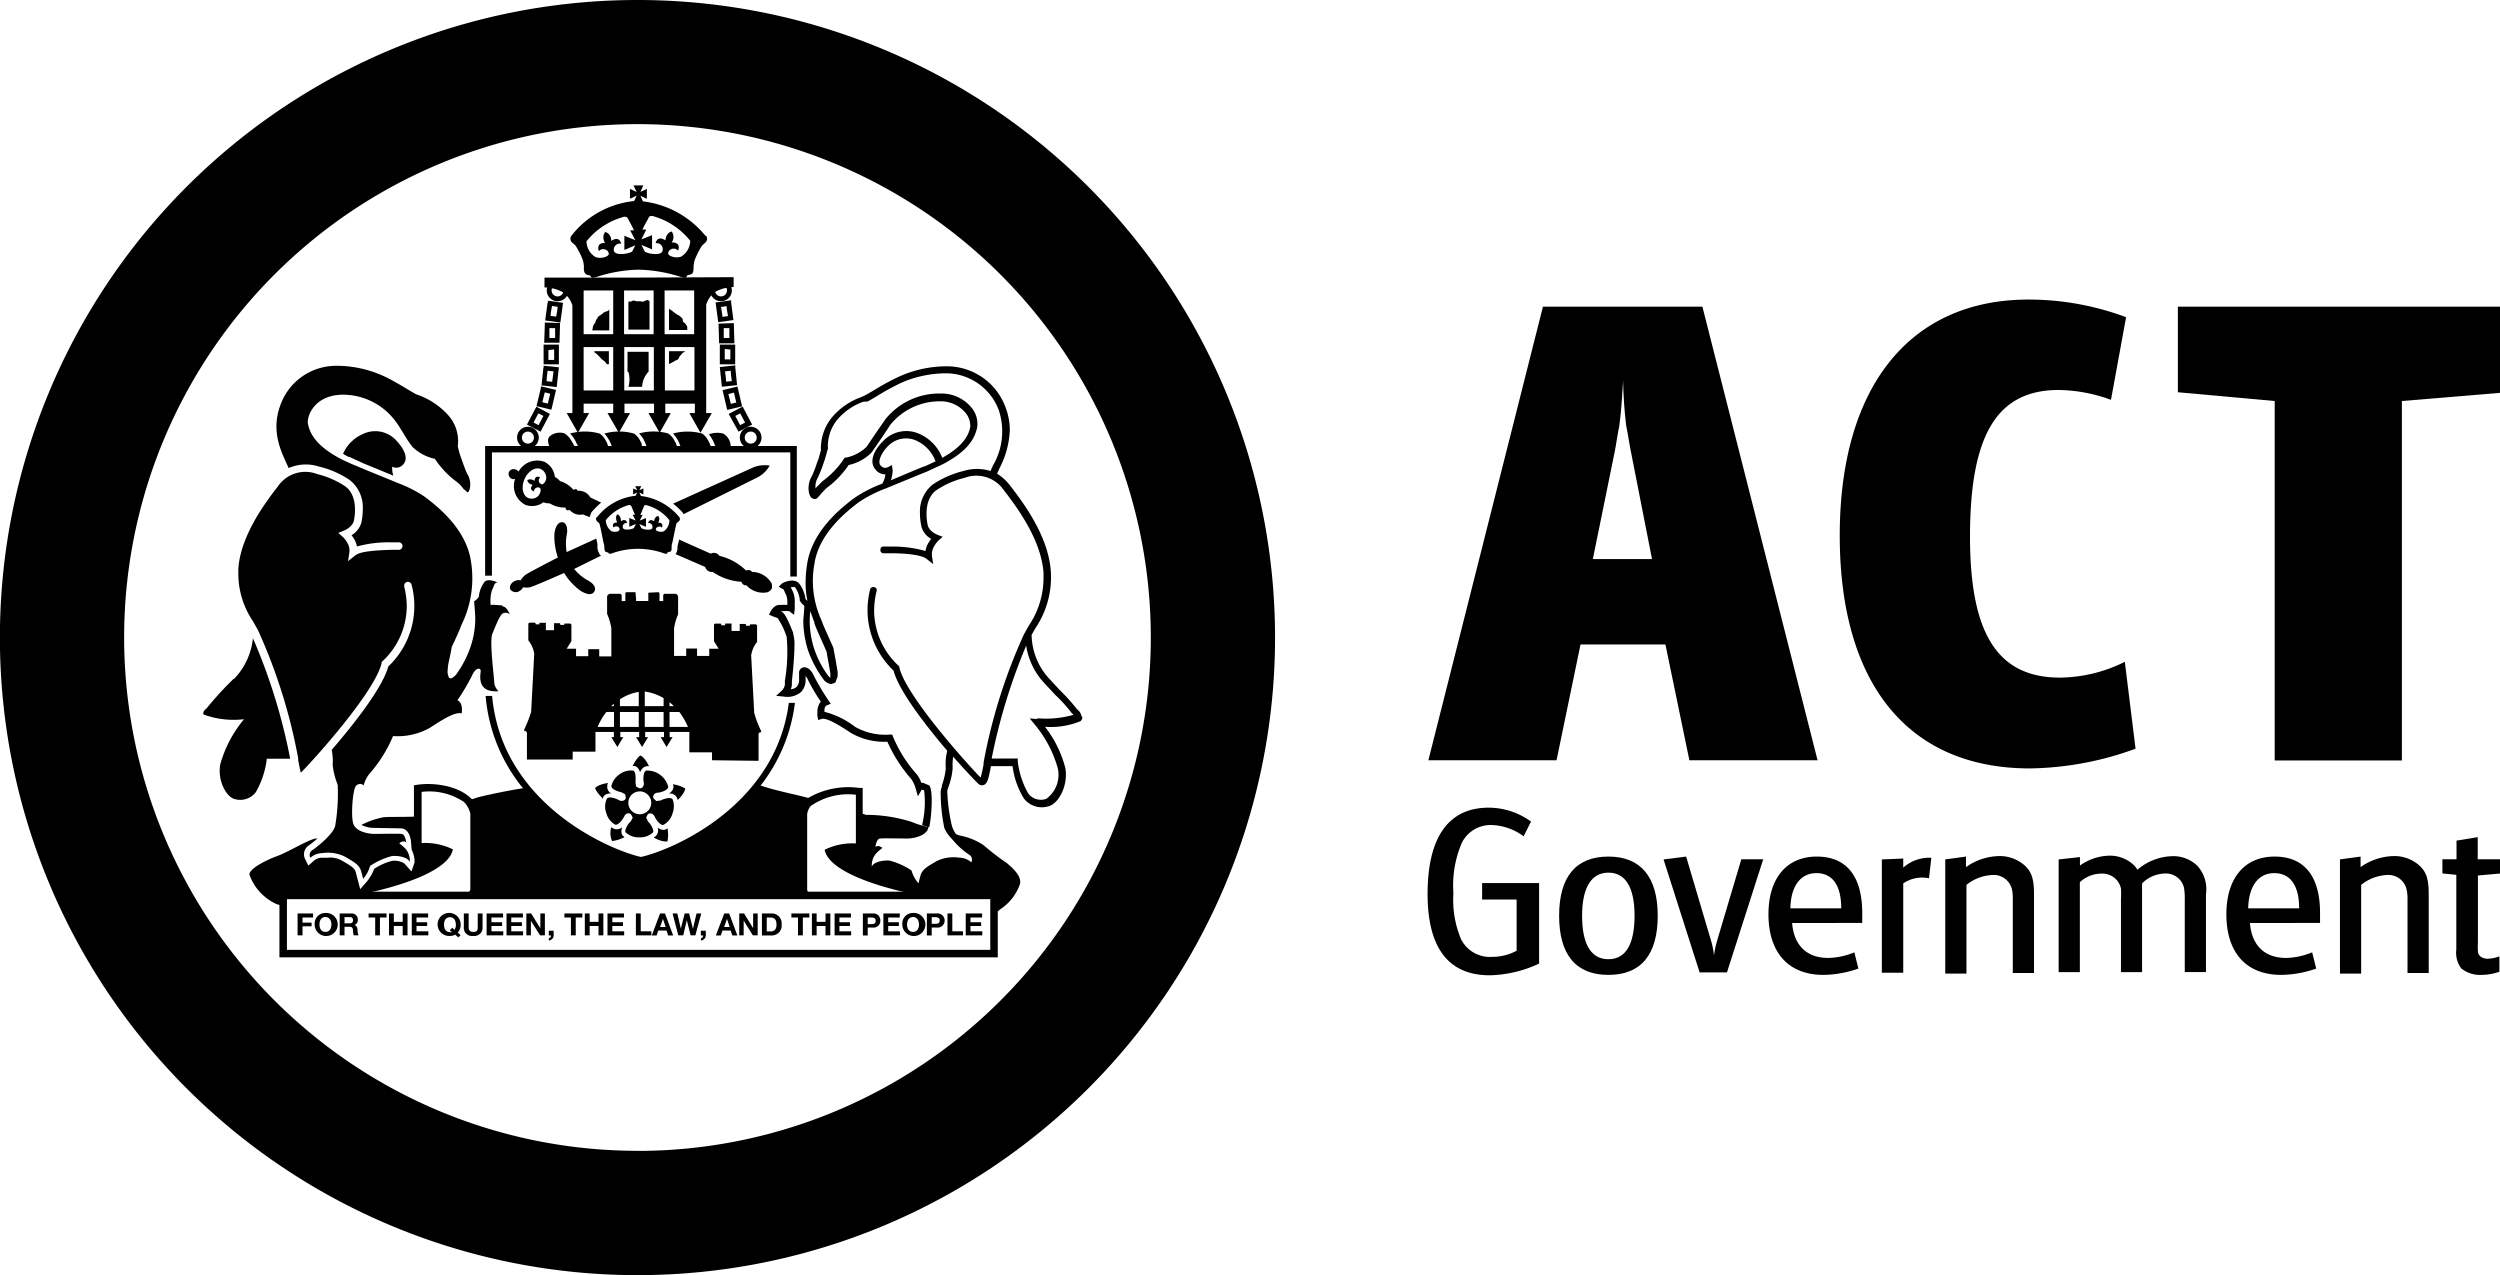 <svg id="Layer_1" data-name="Layer 1" xmlns="http://www.w3.org/2000/svg" viewBox="0 0 253.54 129.31"><path d="M368.09,278.46a.17.17,0,0,0,0-.07,1.49,1.49,0,0,0-.75-1.14,2.39,2.39,0,0,0-1.45.08,2.62,2.62,0,0,1,.32.47l.08.13.12.26a1.89,1.89,0,0,0,.42.7H368a.89.89,0,0,0,.11-.43Z" transform="translate(-294 -233.28)"/><path d="M366,278.32l-.07-.17-.1-.17a2,2,0,0,0-.52-.66l-.11-.07a5.51,5.51,0,0,0-2.95,0,3,3,0,0,1,.44.58l.08.14.12.25a1.72,1.72,0,0,0,.42.71h3a2.65,2.65,0,0,1-.3-.57Z" transform="translate(-294 -233.28)"/><path d="M362.57,278.32l-.07-.18h0l-.11-.18a1.78,1.78,0,0,0-.63-.72,5.51,5.51,0,0,0-2.95,0,3.4,3.4,0,0,1,.45.58l.07.14.12.26a1.76,1.76,0,0,0,.42.7h3a3.07,3.07,0,0,1-.29-.57Z" transform="translate(-294 -233.28)"/><path d="M359.1,278.32l-.08-.17-.1-.17a1.74,1.74,0,0,0-.63-.73,5.52,5.52,0,0,0-3,0,2.77,2.77,0,0,1,.43.58l.09.14.12.26a1.76,1.76,0,0,0,.42.7h3a2.18,2.18,0,0,1-.29-.57Z" transform="translate(-294 -233.28)"/><path d="M355.62,278.32l-.08-.17-.1-.17a1.74,1.74,0,0,0-.63-.73,5.55,5.55,0,0,0-3,0,2.77,2.77,0,0,1,.41.51l.08.13.13.24a1.57,1.57,0,0,0,.62.79h2.84a3.07,3.07,0,0,1-.29-.57Z" transform="translate(-294 -233.28)"/><path d="M352.1,278.25l-.08-.16-.1-.16a2.06,2.06,0,0,0-.57-.63l-.1-.07a1.6,1.6,0,0,0-1.49.29.59.59,0,0,0-.18.43v0a1.59,1.59,0,0,0,.32.9h2.6a2.17,2.17,0,0,1-.4-.64Z" transform="translate(-294 -233.28)"/><path d="M365.54,257.19a9.66,9.66,0,0,0-6.34-3.49l-.25-.57.65.31v-1l-.65.3.29-.66h-1l.33.67-.68-.31v1l.68-.32-.26.55a9.23,9.23,0,0,0-6.36,3.52.52.52,0,0,0,0,.61c.16.18.26.22.41.38a7.88,7.88,0,0,1,.74,1.45,2.88,2.88,0,0,1,.12.68s-.06.51.14.72.48.13.53.24.05.24.49.14a14.45,14.45,0,0,1,4.4-.78,15,15,0,0,1,4.41.78c.43.1.42,0,.47-.14s.38-.09.54-.24.14-.72.14-.72a2.88,2.88,0,0,1,.12-.68,8.55,8.55,0,0,1,.74-1.45,4.86,4.86,0,0,0,.41-.38.52.52,0,0,0,0-.61Zm-7.44,1.62h0a2.78,2.78,0,0,1-.83.22c-.77.07-.9-.14-1-.25A.62.62,0,0,1,357,258s-.15-.86-1-.29c0,0,0-.76-.63-.9a.94.94,0,0,0,0,1.1c-1,0-.63.84-.63.84.33-.4,1-.16,1,.29,0,.25-.77.53-1.35.31a1.91,1.91,0,0,1-.91-1.6,7.36,7.36,0,0,1,3.64-2.44c.32-.12.52,0,.58.16s.36.65.6,1.17h-.39l.52,1-1.11-.45v1.44l1.11-.47-.36.71Zm5,.49h0c-.57.22-1.33-.06-1.34-.31,0-.45.68-.69,1-.29,0,0,.41-.83-.64-.84a.93.93,0,0,0,0-1.1c-.62.14-.63.9-.63.9-.86-.57-1,.29-1,.29a.61.61,0,0,1,.68.83c-.06.11-.19.32-.95.25a2.34,2.34,0,0,1-.82-.22l-.35-.69,1.08.45v-1.44l-1.08.43.49-1h-.39c.24-.52.55-1,.61-1.17s.25-.28.57-.16A7.36,7.36,0,0,1,364,257.7a1.9,1.9,0,0,1-.92,1.6Z" transform="translate(-294 -233.28)"/><path d="M358.86,261.43h-9.64v1a4.12,4.12,0,0,1,1.78.44,2.49,2.49,0,0,1,1.05,1.38v10.92h-.58l1.14,2,1.14-2h-.56v-.95h3v.95h-.58l1.15,2,1.14-2h-.57v-.95h3v.95h-.57l1.14,2,1.13-2h-.56v-.95h3v.95h-.56l1.13,2,1.15-2h-.57V264.19a2.42,2.42,0,0,1,1-1.36,4.12,4.12,0,0,1,1.78-.44v-1Zm5.54,5.74h-3v-4.43h3v4.43Zm-5.63-4.43h1.52v4.43h-3v-4.43Zm-5.58,0h3v4.43h-3v-4.43Zm0,5.74h3v4.4h-3v-4.4Zm4.12,0h3v4.4h-3v-4.4Zm4.12,0h3v4.4h-3v-4.4Z" transform="translate(-294 -233.28)"/><path d="M349.45,262.73a1.1,1.1,0,1,0,2.2,0,1.1,1.1,0,1,0-2.2,0Zm.49,0h0a.61.61,0,0,1,.61-.61.61.61,0,0,1,0,1.22.61.61,0,0,1-.61-.61Z" transform="translate(-294 -233.28)"/><path d="M349.53,264l-.24,1.78,1.54.21.27-2-1.54-.21,0,.24Zm.45.31h0l.57.08c0,.27-.11.76-.14,1l-.57-.07c0-.28.1-.77.14-1Z" transform="translate(-294 -233.28)"/><path d="M349.25,266.3l-.06,1.74,1.55,0,.06-2-1.55-.05v.25Zm.47.26h0l.58,0c0,.28,0,.73,0,1l-.58,0c0-.27,0-.72,0-1Z" transform="translate(-294 -233.28)"/><path d="M350.44,268.23h-1.31l0,2h1.55v-2Zm-.24.49h0c0,.28,0,.78,0,1.06h-.58v-1Z" transform="translate(-294 -233.28)"/><path d="M349.11,270.58l-.19,1.79,1.54.16.22-2-1.55-.16,0,.24Zm.45.3h0l.58.06L350,272l-.57-.06c0-.28.08-.77.1-1.05Z" transform="translate(-294 -233.28)"/><path d="M348.83,272.72l-.42,1.75,1.51.36.47-2-1.51-.37-.05.24Zm.42.35h0l.55.14c-.06.27-.18.75-.24,1l-.56-.14c.06-.27.18-.75.25-1Z" transform="translate(-294 -233.28)"/><path d="M348.28,274.75l-.84,1.59,1.38.72.95-1.8-1.37-.73-.12.22Zm.32.45h0l.51.26c-.13.26-.36.69-.49.94l-.51-.27.49-.93Z" transform="translate(-294 -233.28)"/><path d="M346.44,277.66a1.1,1.1,0,1,0,1.1-1.1,1.1,1.1,0,0,0-1.1,1.1Zm.49,0h0a.61.61,0,0,1,.61-.61.62.62,0,0,1,.61.61.61.61,0,0,1-.61.61.61.61,0,0,1-.61-.61Z" transform="translate(-294 -233.28)"/><path d="M367.12,261.63a1.1,1.1,0,1,0,1.1,1.1,1.1,1.1,0,0,0-1.1-1.1Zm0,1.71h0a.61.61,0,1,1,0-1.22.61.61,0,0,1,0,1.22Z" transform="translate(-294 -233.28)"/><path d="M368.12,263.74l-1.55.21.27,2,1.54-.21-.23-1.78,0-.24Zm-.29,1.6h0l-.57.07c0-.28-.1-.77-.14-1l.57-.08c0,.28.1.77.14,1Z" transform="translate(-294 -233.28)"/><path d="M368.42,266.05l-1.55.05.06,2,1.55,0-.05-1.74v-.25Zm-.44,1.51h0l-.58,0c0-.27,0-.72,0-1l.57,0c0,.28,0,.73,0,1Z" transform="translate(-294 -233.28)"/><path d="M367,268.23v2h1.56v-2H367Zm1.07.5h0c0,.28,0,.77,0,1h-.57v-1.06Z" transform="translate(-294 -233.28)"/><path d="M368.54,270.34l-1.54.16.21,2,1.54-.16-.18-1.79,0-.24Zm-.32,1.59h0l-.58.06c0-.28-.08-.77-.11-1.05l.58-.06c0,.28.07.77.11,1.05Z" transform="translate(-294 -233.28)"/><path d="M368.79,272.48l-1.51.37.47,2,1.51-.36-.41-1.75-.06-.24Zm-.12,1.62h0l-.55.14c-.07-.28-.19-.76-.25-1l.56-.14c.06.28.18.76.24,1Z" transform="translate(-294 -233.28)"/><path d="M369.28,274.53l-1.38.73,1,1.8,1.38-.72-.84-1.59-.11-.22Zm.28,1.6h0l-.5.27c-.13-.25-.36-.68-.49-.94l.5-.26.49.93Z" transform="translate(-294 -233.28)"/><path d="M370.14,276.56a1.1,1.1,0,1,0,1.09,1.1,1.1,1.1,0,0,0-1.09-1.1Zm0,1.71h0a.61.61,0,0,1-.61-.61.61.61,0,0,1,.61-.61.6.6,0,0,1,.6.61.6.6,0,0,1-.6.61Z" transform="translate(-294 -233.28)"/><path d="M329.42,279.61l1.48.68,1.08.44,1.91.79a2.38,2.38,0,0,1-.11-.91.9.9,0,0,0,1.14-.27c.55-.64,0-1.66-.87-2.53a2.89,2.89,0,0,0-3.26-.51,3.9,3.9,0,0,0-2,2c.18.11.37.22.59.33Z" transform="translate(-294 -233.28)"/><path d="M317.72,302.1a32.71,32.71,0,0,0-2.75,3s-.56.42-.28.66a8.89,8.89,0,0,0,4.06.46,12.29,12.29,0,0,0-2.41,4.57c-.3,1.65.6,3.26,1.4,3.51a2,2,0,0,0,2.19-.66,8.9,8.9,0,0,0,1.13-3.41s1.28,0,2.37,0A58.65,58.65,0,0,0,319.65,298a6.92,6.92,0,0,1-1.93,4.15Zm27.2-7.43h0c-.47,0-1-.12-1.15,0a3.68,3.68,0,0,1,.12-1.53c.24-.44.2-.75.56-.79,0,0-1-.51-1.35,0a2.93,2.93,0,0,0-.54,1.46s-.32.43-.48.43c0,0,.08.87.12,1.65a9.08,9.08,0,0,1-.44,2.87,10.84,10.84,0,0,1-1.49,2.92c-.2.23-.54.53-.73.33a1.23,1.23,0,0,1-.13-.41.93.93,0,0,1,0-.41c0-.6.25-1.28.4-2.29.35-.74.74-1.56,1-2.27a10.68,10.68,0,0,0,.95-6.43c-.5-3.47-3.77-5.83-4.67-6.53a13.06,13.06,0,0,0-2.76-1.41c-1.08-.46-2.48-1-4.27-1.76-.57-.23-1.08-.47-1.52-.69-2.69-1.42-3.13-2.75-3.3-3.5s.57-2.9,3.39-3a6.65,6.65,0,0,1,5.31,2.47c.65.78,1.19,1.94,1.89,2.82a4.64,4.64,0,0,0,2.27,1.21,9.07,9.07,0,0,0,2.24,2.35,3.35,3.35,0,0,1,.61.63l.15.19a.35.35,0,0,0,0-.08,2.94,2.94,0,0,0,.27.29c.16.11.32-.34.32-.75a2,2,0,0,0-.29-1.08c-.18-.29-.57-1.48-.7-1.81a9.41,9.41,0,0,1-.27-1,.18.18,0,0,1,0-.05,3.93,3.93,0,0,0-1-3.14,7.58,7.58,0,0,0-3.22-2.09c-.64-.34-2.43-1.5-3.51-1.94a11.45,11.45,0,0,0-4.75-.95,6,6,0,0,0-5.52,4c-1.05,2.84.26,5,.84,6.37a4.35,4.35,0,0,1,3.09-.15,9.43,9.43,0,0,1,3.12,1.37,3.53,3.53,0,0,1,1.31,3,6.36,6.36,0,0,1-.14,1.3,2.17,2.17,0,0,1-1,1.29,3.38,3.38,0,0,1,.35.54,2.48,2.48,0,0,1,.2.6,12.39,12.39,0,0,1,3.43-.42l.81,0a.38.38,0,0,1,0,.76l-.82,0c-1.2.05-3,.11-3.57.55l-.75.6.14-.95a1.52,1.52,0,0,0-.16-.8,2.55,2.55,0,0,0-.51-.71l-.46-.41.58-.23s.84-.33,1-1c.05-.25.51-2.48-.88-3.49a9,9,0,0,0-2.84-1.24,3.35,3.35,0,0,0-4,1.27c-2.53,3.21-3.83,5.94-4,8.33,0,.2,0,.39,0,.58a8.62,8.62,0,0,0,1.49,4.75l.5.89a55.87,55.87,0,0,1,4.08,13l0,.19c.09.49.19,1,.27,1.27,1.2-1.18,7.49-8.14,8.19-11.1l0-.12.09-.08a7.65,7.65,0,0,0,2.46-5.58,8.43,8.43,0,0,0-.26-2,.28.28,0,0,1,0-.09.38.38,0,0,1,.29-.37.38.38,0,0,1,.46.28,8.44,8.44,0,0,1-2.36,8.29c-.58,2.15-3.47,5.83-5.74,8.46a6,6,0,0,1,.1,1.53,7.32,7.32,0,0,0,.41,1.75l.1.3A19.52,19.52,0,0,1,328,317c-.16.8-1.61,2-2.29,2.48a.57.57,0,0,0-.23.79,1.83,1.83,0,0,1,1.22-.47,3.82,3.82,0,0,1,2.28.36c.94.55,1.47.82,1.65,1.49.12.43.2.75.2.75a3.23,3.23,0,0,0,.7-1.3,7.24,7.24,0,0,1,2.21-1c.79-.08,1.73.19,1.81.63a1.84,1.84,0,0,0-.43-1.38c-.24-.24-.63-.55-.63-.55s.43-.36.7-.08c0,0-.07-.83-.47-.87s-2.12,0-2.75,0-1.85-.23-2.13-1-.07-3.58.28-3.89a.56.56,0,0,1,.37-.17.38.38,0,0,1,.38.17,3.32,3.32,0,0,1,.55-1.15,14,14,0,0,0,2.44-3.88,6.68,6.68,0,0,0,3.74-.84c1.33-.87,2.59-1.65,3.22-1.46,0,0,.2-1.06-.43-1.33a22.37,22.37,0,0,0,1.49-2.52c.36-.83.91-.83.87-.4s-.39,2.17,1.81,2a1.41,1.41,0,0,1-.43-.82c0-.48-.51-4.26-.2-5s.79-2,1.1-2.09a.62.62,0,0,1,.67.12s-.28-.79-.74-.82Z" transform="translate(-294 -233.28)"/><path d="M363.69,266.43c0-.1-.11-.19-.16-.29s-.19-.14-.25-.23,0-.26-.1-.35a1.84,1.84,0,0,0-.25-.23c-.08-.08-.21-.11-.3-.18s-.19-.13-.28-.2l-.28-.22a1.64,1.64,0,0,1-.22-.14v2.16h1.85c0-.1,0-.22,0-.32Zm-1.84,3.78h0l.26-.14c.11-.07.23-.11.32-.18s.25-.09.34-.18.1-.23.18-.32a1.43,1.43,0,0,0,.23-.27c.08-.09.24-.12.29-.22h-1.62v1.31Zm-2.61-6.33h0c-.13,0-.26-.05-.39-.05s-.19,0-.28,0-.22-.08-.33-.07-.2.1-.3.11h-.21v2.84h2.14v-2.89a.49.49,0,0,0-.23-.11c-.13,0-.27.14-.4.13ZM357.73,271h0a2.69,2.69,0,0,1,0,1.51h1.39a2.42,2.42,0,0,1,.66-1.55h0v-2h-2.14V271Zm-3.45-2h0c.07.09.21.13.28.22l.24.24a2.73,2.73,0,0,0,.23.25,3.06,3.06,0,0,0,.29.21c.09.07.13.23.24.29a.38.38,0,0,0,.19,0V268.9h-1.47s0,.05,0,.06Zm1-4.06h0l-.28.23c-.09.08-.22.12-.3.2s-.13.21-.2.3-.08.23-.14.33-.14.2-.2.32,0,.25-.09.36l0,.11h1.72v-2.13a.44.44,0,0,1-.13.14c-.1.07-.25.07-.35.14Z" transform="translate(-294 -233.28)"/><polygon points="30.18 92.64 31.75 92.64 31.75 93.05 30.68 93.05 30.68 93.57 31.6 93.57 31.6 93.94 30.68 93.94 30.68 94.86 30.18 94.86 30.18 92.64 30.18 92.64"/><path d="M327,325.87a1.17,1.17,0,1,1-1.09,1.17,1.08,1.08,0,0,1,1.09-1.17Zm0,1.92h0c.44,0,.61-.38.61-.75s-.17-.76-.61-.76-.6.38-.6.76.17.75.6.75Z" transform="translate(-294 -233.28)"/><path d="M328.45,325.92h1.19a.61.61,0,0,1,.65.62.53.53,0,0,1-.35.55h0c.24.06.31.29.32.52a1.39,1.39,0,0,0,.1.53h-.49a2.92,2.92,0,0,1-.08-.54c0-.23-.12-.33-.37-.33h-.48v.87h-.49v-2.23Zm.49,1h.53c.22,0,.33-.1.33-.32s-.11-.31-.33-.31h-.53v.63Z" transform="translate(-294 -233.28)"/><polygon points="38.05 93.05 37.38 93.05 37.38 92.64 39.2 92.64 39.2 93.05 38.53 93.05 38.53 94.86 38.05 94.86 38.05 93.05 38.05 93.05"/><polygon points="39.45 92.64 39.94 92.64 39.94 93.49 40.84 93.49 40.84 92.64 41.33 92.64 41.33 94.86 40.84 94.86 40.84 93.91 39.94 93.91 39.94 94.86 39.45 94.86 39.45 92.64 39.45 92.64"/><polygon points="41.76 92.64 43.42 92.64 43.42 93.05 42.24 93.05 42.24 93.53 43.32 93.53 43.32 93.91 42.24 93.91 42.24 94.45 43.44 94.45 43.44 94.86 41.76 94.86 41.76 92.64 41.76 92.64"/><path d="M340.48,328.35l-.31-.28a1.13,1.13,0,0,1-.54.13,1.17,1.17,0,1,1,1.09-1.16,1.21,1.21,0,0,1-.29.82l.28.25-.23.24Zm-.64-1h0l.25.22a.78.78,0,0,0,.14-.51c0-.38-.16-.76-.6-.76s-.6.38-.6.76.16.75.6.75a.31.31,0,0,0,.2,0l-.22-.18.23-.24Z" transform="translate(-294 -233.28)"/><path d="M342.94,327.3a.84.84,0,0,1-.95.9.83.83,0,0,1-.95-.9v-1.38h.49v1.38c0,.25.06.49.46.49s.46-.15.46-.49v-1.38h.49v1.38Z" transform="translate(-294 -233.28)"/><polygon points="49.35 92.64 51.02 92.64 51.02 93.05 49.84 93.05 49.84 93.53 50.92 93.53 50.92 93.91 49.84 93.91 49.84 94.45 51.04 94.45 51.04 94.86 49.35 94.86 49.35 92.64 49.35 92.64"/><polygon points="51.37 92.64 53.03 92.64 53.03 93.05 51.85 93.05 51.85 93.53 52.93 93.53 52.93 93.91 51.85 93.91 51.85 94.45 53.05 94.45 53.05 94.86 51.37 94.86 51.37 92.64 51.37 92.64"/><polygon points="53.38 92.64 53.87 92.64 54.79 94.13 54.8 94.13 54.8 92.64 55.26 92.64 55.26 94.86 54.77 94.86 53.84 93.38 53.84 93.38 53.84 94.86 53.38 94.86 53.38 92.64 53.38 92.64"/><path d="M349.66,327.67h.49v.48a.53.53,0,0,1-.49.51v-.23a.27.27,0,0,0,.22-.28h-.22v-.48Z" transform="translate(-294 -233.28)"/><polygon points="57.9 93.05 57.24 93.05 57.24 92.64 59.06 92.64 59.06 93.05 58.39 93.05 58.39 94.86 57.9 94.86 57.9 93.05 57.9 93.05"/><polygon points="59.31 92.64 59.8 92.64 59.8 93.49 60.7 93.49 60.7 92.64 61.19 92.64 61.19 94.86 60.7 94.86 60.7 93.91 59.8 93.91 59.8 94.86 59.31 94.86 59.31 92.64 59.31 92.64"/><polygon points="61.61 92.64 63.28 92.64 63.28 93.05 62.1 93.05 62.1 93.53 63.18 93.53 63.18 93.91 62.1 93.91 62.1 94.45 63.3 94.45 63.3 94.86 61.61 94.86 61.61 92.64 61.61 92.64"/><polygon points="64.49 92.64 64.98 92.64 64.98 94.45 66.06 94.45 66.06 94.86 64.49 94.86 64.49 92.64 64.49 92.64"/><path d="M360.94,325.92h.5l.83,2.23h-.51l-.16-.5h-.84l-.17.5h-.49l.84-2.23Zm0,1.37h.57l-.28-.82h0l-.28.82Z" transform="translate(-294 -233.28)"/><polygon points="70.52 94.86 70.04 94.86 69.66 93.35 69.65 93.35 69.29 94.86 68.79 94.86 68.21 92.64 68.69 92.64 69.04 94.15 69.05 94.15 69.44 92.64 69.89 92.64 70.27 94.17 70.28 94.17 70.64 92.64 71.12 92.64 70.52 94.86 70.52 94.86"/><path d="M365.08,327.67h.5v.48a.54.54,0,0,1-.49.51v-.23a.27.27,0,0,0,.22-.28h-.23v-.48Z" transform="translate(-294 -233.28)"/><path d="M367.45,325.92h.5l.83,2.23h-.51l-.17-.5h-.83l-.17.5h-.5l.85-2.23Zm-.05,1.37H368l-.27-.82h0l-.29.82Z" transform="translate(-294 -233.28)"/><polygon points="74.97 92.64 75.46 92.64 76.38 94.13 76.38 92.64 76.84 92.64 76.84 94.86 76.35 94.86 75.43 93.38 75.42 93.38 75.42 94.86 74.97 94.86 74.97 92.64 74.97 92.64"/><path d="M371.27,325.92h1a1,1,0,0,1,1,1.1,1,1,0,0,1-1,1.13h-1v-2.23Zm.49,1.82h.44c.28,0,.55-.18.55-.67s-.16-.74-.64-.74h-.35v1.41Z" transform="translate(-294 -233.28)"/><polygon points="80.93 93.05 80.26 93.05 80.26 92.64 82.08 92.64 82.08 93.05 81.42 93.05 81.42 94.86 80.93 94.86 80.93 93.05 80.93 93.05"/><polygon points="82.34 92.64 82.82 92.64 82.82 93.49 83.72 93.49 83.72 92.64 84.21 92.64 84.21 94.86 83.72 94.86 83.72 93.91 82.82 93.91 82.82 94.86 82.34 94.86 82.34 92.64 82.34 92.64"/><polygon points="84.64 92.64 86.3 92.64 86.3 93.05 85.13 93.05 85.13 93.53 86.2 93.53 86.2 93.91 85.13 93.91 85.13 94.45 86.32 94.45 86.32 94.86 84.64 94.86 84.64 92.64 84.64 92.64"/><path d="M381.52,325.92h1a.69.69,0,0,1,.76.72.68.68,0,0,1-.76.71H382v.8h-.49v-2.23ZM382,327h.37c.23,0,.44-.05.44-.33s-.21-.34-.44-.34H382V327Z" transform="translate(-294 -233.28)"/><polygon points="89.59 92.64 91.25 92.64 91.25 93.05 90.08 93.05 90.08 93.53 91.16 93.53 91.16 93.91 90.08 93.91 90.08 94.45 91.27 94.45 91.27 94.86 89.59 94.86 89.59 92.64 89.59 92.64"/><path d="M386.6,325.87a1.17,1.17,0,1,1-1.09,1.17,1.07,1.07,0,0,1,1.09-1.17Zm0,1.92h0c.43,0,.6-.38.6-.75s-.17-.76-.6-.76-.61.38-.61.76.17.75.61.75Z" transform="translate(-294 -233.28)"/><path d="M388,325.92h1a.72.72,0,1,1,0,1.43h-.51v.8H388v-2.23Zm.49,1.05h.38c.22,0,.43-.05.43-.33s-.21-.34-.43-.34h-.38V327Z" transform="translate(-294 -233.28)"/><polygon points="96.09 92.64 96.58 92.64 96.58 94.45 97.66 94.45 97.66 94.86 96.09 94.86 96.09 92.64 96.09 92.64"/><polygon points="97.94 92.64 99.6 92.64 99.6 93.05 98.42 93.05 98.42 93.53 99.5 93.53 99.5 93.91 98.42 93.91 98.42 94.45 99.62 94.45 99.62 94.86 97.94 94.86 97.94 92.64 97.94 92.64"/><path d="M394.81,323.71H322.34v6.66h72.85v-6.66Zm-.38,5.9H323.1v-5.14h71.33v5.14Z" transform="translate(-294 -233.28)"/><path d="M403.68,305.92v0a1.1,1.1,0,0,0-.44-.7,19.2,19.2,0,0,0-1.73-1.92l-1-1.08a6.74,6.74,0,0,1-1.89-4.55L399,297a9.2,9.2,0,0,0,1.57-5.75c-.16-2.54-1.5-5.39-4.13-8.72a4.84,4.84,0,0,0-1.32-1.21l.24-.54a9.07,9.07,0,0,0,1.05-3.88,6.51,6.51,0,0,0-.42-2.28,6.34,6.34,0,0,0-5.81-4.19,11.72,11.72,0,0,0-4.9,1,22.33,22.33,0,0,0-2.63,1.42l-.91.52-.47.21a6.89,6.89,0,0,0-2.87,2,4.91,4.91,0,0,0-1.14,2.93,1.82,1.82,0,0,0,0,.41l-.25.9-.17.44a10,10,0,0,1-.5,1.3,2.38,2.38,0,0,0-.34,1.27c0,.31.09.88.41,1a.42.42,0,0,0,.43,0l.29-.3h0l.15-.2.54-.55a9.52,9.52,0,0,0,2.25-2.34,4.6,4.6,0,0,0,2.34-1.29l1-1.46.9-1.35a6.45,6.45,0,0,1,5-2.36,3.28,3.28,0,0,1,2.62,1.18,2.07,2.07,0,0,1,.47,1.23,1.23,1.23,0,0,1,0,.2c-.12.53-.39,1.76-2.84,3.12a4.38,4.38,0,0,0-2.26-2.4,3.22,3.22,0,0,0-3.62.59c-1.18,1.12-1.52,2.27-.89,3a1.26,1.26,0,0,0,1,.49,2.32,2.32,0,0,1-.31.94,13.09,13.09,0,0,0-2.83,1.45l-.14.1c-1.14.88-4.16,3.21-4.66,6.64a12.37,12.37,0,0,0-.15,1.91,8.57,8.57,0,0,0,.19,1.8l-.2-.21a3.36,3.36,0,0,0-.58-1.48c-.51-.74-1.65-.18-1.77-.11l-.37.35.51.29a1.82,1.82,0,0,0,.08.19l.19.42a2.17,2.17,0,0,1,.1.77c0,.07,0,.12,0,.18a4.72,4.72,0,0,0-.63,0l-.22,0c-.67.05-1,.95-1,1l.24.09a3.47,3.47,0,0,0,.61.23,7,7,0,0,1,.88,1.78l.05.11a17.54,17.54,0,0,1-.18,4.48l0,.41a1.14,1.14,0,0,1-.32.6l-.57.52.76.07a2.14,2.14,0,0,0,1.79-.48,1.77,1.77,0,0,0,.44-1.26,3.48,3.48,0,0,0,0-.36,1.64,1.64,0,0,1,.2.32,19.09,19.09,0,0,0,1.34,2.3,1.59,1.59,0,0,0-.34,1.06,2.72,2.72,0,0,0,0,.43l.08.37.36-.11c.51-.16,2,.78,2.94,1.41a6.72,6.72,0,0,0,3.71.9,15,15,0,0,0,2.42,3.78,3,3,0,0,1,.46,1l.22.76.38-.67a.63.63,0,0,1,.25.07,9.76,9.76,0,0,1-.21,3.53c.2.05.48.16.72.22.23-.89.45-3.81,0-4.26l-.59-.25a.69.69,0,0,0-.2,0,2.71,2.71,0,0,0-.5-.91,13.45,13.45,0,0,1-2.37-3.77l-.09-.22h-.23a6.28,6.28,0,0,1-3.54-.79,8.44,8.44,0,0,0-3.1-1.52h0c0-.26,0-.57.26-.66l.38-.16-.23-.34a23.84,23.84,0,0,1-1.47-2.47c-.33-.77-.8-.94-1.11-.87a.55.55,0,0,0-.4.57v.18c0,.11,0,.26,0,.43a1.07,1.07,0,0,1-.24.78,1,1,0,0,1-.6.25,1.8,1.8,0,0,0,.11-.43l0-.39c.14-1.3.26-2.65.26-3.61a3.81,3.81,0,0,0-.13-1.19l0-.11c-.59-1.45-.89-2.08-1.29-2.18h0s0,0,0,0l.22,0a2.61,2.61,0,0,1,.68,0l.48.36.07-.59c0-.09,0-.34,0-.64a2.6,2.6,0,0,0-.18-1.1l-.15-.32s-.06-.1-.08-.15c.19,0,.37-.05.43,0a2.67,2.67,0,0,1,.49,1.26v.12l.07.09a1.73,1.73,0,0,0,.39.41c0,.33-.1,1.45-.1,1.45a2.44,2.44,0,0,0,0,.27,10.28,10.28,0,0,0,.45,2.72,11.11,11.11,0,0,0,1.57,3,1.18,1.18,0,0,0,.82.51l.41-.16.23-.62v-.58l0,.12-.19-1.13-.23-1.23,0-.06-1-2.24-.26-.67a9.55,9.55,0,0,1-.68-5.6c.46-3.16,3.32-5.36,4.4-6.2l.15-.11a13.3,13.3,0,0,1,2.68-1.36l3.21-1.32,1.06-.43,1.54-.72c2.66-1.39,3.25-2.72,3.47-3.72a2.54,2.54,0,0,0-.57-2,3.92,3.92,0,0,0-3.13-1.44,7,7,0,0,0-5.59,2.59l-1,1.44-.93,1.38a4.24,4.24,0,0,1-2.08,1.09l-.14,0-.08.13a8.7,8.7,0,0,1-2.14,2.24l-.68.68-.06.08a1.36,1.36,0,0,1,0-.2,1.7,1.7,0,0,1,.24-.9,11.33,11.33,0,0,0,.57-1.44l.15-.43.31-1.09v-.12a1.05,1.05,0,0,1,0-.35,4.22,4.22,0,0,1,1-2.51,6.13,6.13,0,0,1,2.6-1.76L382,274l.94-.55a23.91,23.91,0,0,1,2.53-1.38,11.39,11.39,0,0,1,4.6-.93,5.74,5.74,0,0,1,5.23,3.76,6.86,6.86,0,0,1-.62,5.63l-.23.52a4.58,4.58,0,0,0-2.75,0,9.7,9.7,0,0,0-3.11,1.37,3.5,3.5,0,0,0-1.29,2.94,6.24,6.24,0,0,0,.14,1.29,2,2,0,0,0,1,1.28,3.89,3.89,0,0,0-.38.58,2.25,2.25,0,0,0-.2.65,12.13,12.13,0,0,0-3.47-.45l-.8,0s-.25-.05-.3.28a.33.33,0,0,0,.26.4l.81,0c1.21,0,3,.11,3.6.56l.68.54-.13-.86a1.6,1.6,0,0,1,.16-.82,2.77,2.77,0,0,1,.51-.72l.42-.37-.52-.2s-.86-.34-1-1c-.05-.25-.52-2.51.89-3.53a8.87,8.87,0,0,1,2.86-1.25,3.37,3.37,0,0,1,4,1.29c2.53,3.22,3.83,5.95,4,8.34,0,.21,0,.4,0,.59a8.65,8.65,0,0,1-1.5,4.78l-.49.88a55.56,55.56,0,0,0-4.09,13l0,.18a12.11,12.11,0,0,1-.3,1.34c-1-1-7.54-8.18-8.24-11.16l0-.11-.08-.07a7.66,7.66,0,0,1-2.48-5.61,8.51,8.51,0,0,1,.26-2,.29.29,0,0,0-.25-.36.33.33,0,0,0-.41.2,8.93,8.93,0,0,0-.27,2.16,8.51,8.51,0,0,0,2.64,6.1c.54,2.05,3.21,5.5,5.43,8.11l0,.1a5,5,0,0,0-.14,1.54v.26a7.59,7.59,0,0,1-.39,1.64l0,.12-.06.18a2,2,0,0,0-.06.63,18.16,18.16,0,0,0,.37,3.38,3.06,3.06,0,0,0,.93,1.22c.32.08.15-.45.41-.38a3.55,3.55,0,0,1-.56-1,17.85,17.85,0,0,1-.47-3.31,1.64,1.64,0,0,1,0-.37l.1-.29a7.29,7.29,0,0,0,.43-1.86v-.28a2.91,2.91,0,0,1,0-.3,4.35,4.35,0,0,1,.06-.66c1.38,1.57,2.48,2.71,2.6,2.79a.52.52,0,0,0,.52.07c.37-.16.47-.67.71-1.9.81,0,1.73,0,2.19,0a8.19,8.19,0,0,0,1.15,3.28,2.3,2.3,0,0,0,2.56.77c.87-.28,1.7-1.67,1.7-3.19a3.58,3.58,0,0,0-.07-.72,11.48,11.48,0,0,0-2.05-4.13,8,8,0,0,0,3.6-.57.57.57,0,0,0,.19-.42Zm-27.1-9.45h0l.25.64,1,2.26c0,.09.21,1.18.21,1.18l.17,1,0,.08,0,.25a.58.58,0,0,1,0,.14,1.49,1.49,0,0,1-.24-.23,10.14,10.14,0,0,1-1.42-2.78,9.27,9.27,0,0,1-.43-2.53,1.69,1.69,0,0,1,0-.23s0-.54.06-1c.14.43.29.83.43,1.19Zm11.19-15.91h0l-1.06.43-2.36,1a3.15,3.15,0,0,0,.17-.84.66.66,0,0,0,0-.22l-.06-.49-.44.24c-.06,0-.38.19-.72-.2s.13-1.37.85-2.05A2.53,2.53,0,0,1,387,278a3.73,3.73,0,0,1,1.88,2.07l-1.15.53Zm11.46,25.65h0l-.8-.07.51.62a11.94,11.94,0,0,1,2.33,4.41,3,3,0,0,1-1.17,3.13,1.61,1.61,0,0,1-1.82-.55,8.61,8.61,0,0,1-1.06-3.24l0-.3h-.31s-1.28,0-2.34,0a59.15,59.15,0,0,1,3.5-11.45,7.11,7.11,0,0,0,1.94,3.9l1,1.08a14.65,14.65,0,0,1,1.68,1.86l0,0,0,0a.53.53,0,0,1,.16.18,10.22,10.22,0,0,1-3.7.34Z" transform="translate(-294 -233.28)"/><path d="M360.33,318.24c.92.5,1.36.36,1.36.36a3.43,3.43,0,0,0,0-1.33c-.42.43-1-.07-1-.07a.8.8,0,0,1-.37,1Zm-17.1-26.58h.66v-1.24c0-5.87,0-10.1,0-11.26h30.26c0,1.16,0,5.39,0,11.26v1.33l.66,0c0-7.63,0-12.83,0-12.9v-.34H343.2v.34c0,.07,0,5.19,0,12.84Zm27.7,18.78h0v-2.68c0-.07,0-.2.27-.23a.06.06,0,0,0,0,0,.56.56,0,0,0-.06-.22,10.42,10.42,0,0,1-.65-1.73l-.31-5.84a2.88,2.88,0,0,1,.6-1.36v-1.67s-.09-.1-.12-.11h-.49c-.09,0-.12.05-.12,0v.14l-.08,0-.23,0-.08,0s0-.17-.07-.18l-.57,0v.71h-.83v-.15l0-.6h-.65v.17l-.08,0-.23,0-.08,0v-.1a.13.13,0,0,0-.13-.07h-.45c-.07,0-.16.08-.16.12v1.67l.47.76h-.7s-.24,0-.25,0v.73h-1.24v-.75h-1s-.1,0-.1,0v.75h-1.23V297a5.62,5.62,0,0,1,.41-1.41v-1.78c0-.23-.24-.3-.23-.31h-1.08a.18.18,0,0,0-.2.17v.57h-.38v-.77a.13.13,0,0,0-.13-.13l-1,.05v.84h-1.24v-.15l-.06-.74h-.88a.13.13,0,0,0-.15.13v.77h-.37v-.57a.19.19,0,0,0-.21-.17h-1s-.27.08-.27.31v1.72A6.16,6.16,0,0,1,356,297v2.85h-1.23v-.73l-.11,0-1,0v.71h-1.24v-.16l0-.6h-.95l.48-.77v-1.67s-.09-.1-.12-.11h-.49c-.09,0-.12.05-.12,0v.14l-.08,0-.24,0-.07,0s0-.17-.07-.18l-.57,0v.71h-.83v-.15l0-.6h-.65v.16l-.07,0-.23,0-.09,0v-.1a.12.12,0,0,0-.12-.07h-.46c-.07,0-.16.08-.16.12v1.67a2.88,2.88,0,0,1,.6,1.36h0s-.31,5.83-.31,5.87a11.74,11.74,0,0,1-.65,1.69.83.83,0,0,0-.07.26c.25,0,.29.16.29.23v2.68h4.64v-.8h2.31c0-.26,0-2,0-2v0h1.87v.53H356l.61,1,.6-1h-.3v-.53h1.91v.53h-.31l.61,1,.6-1h-.29v-.53h1.91v.53H361l.6,1,.61-1h-.3v-.53h2a.17.17,0,0,1,0,.07s0,1.7,0,2h2.3v.8ZM356.27,307h-1.66a6.56,6.56,0,0,1,.88-1.51h.78V307Zm0-2.11H356a1.84,1.84,0,0,1,.25-.23v.23Zm2.51,2.11h-1.91v-1.51h1.91V307Zm0-2.11h-1.91v-.69a4.9,4.9,0,0,1,1.91-.75v1.44ZM361.3,307h-1.91v-1.51h1.91V307Zm0-2.11h-1.91v-1.48a5.21,5.21,0,0,1,1.91.67v.81Zm.6-.39h0a4,4,0,0,1,.43.39h-.43v-.39Zm0,2.5h0v-1.51h1a7.28,7.28,0,0,1,.87,1.51Zm.31,7.34h0c-.2-.29-1,0-1.2.12l-.45.06-.27-.26a.34.34,0,0,1,0-.35.48.48,0,0,1,.42-.24c.25,0,1.06-.25,1.06-.6a2.2,2.2,0,0,0-2.23-1.64c-.33.1-.31.93-.26,1.18a.58.58,0,0,1-.1.49.39.39,0,0,1-.33.13l-.34-.18-.06-.44c0-.23.09-1.08-.25-1.18a1.93,1.93,0,0,0-1.4.4A2,2,0,0,0,356,313c0,.36.8.59,1,.62l.4.21.07.37a.37.37,0,0,1-.23.27.57.57,0,0,1-.49-.05c-.22-.14-1-.43-1.2-.14a1.86,1.86,0,0,0-.06,1.46,1.91,1.91,0,0,0,.89,1.17c.33.11.8-.57.91-.8a.54.54,0,0,1,.37-.34.35.35,0,0,1,.34.1l.17.34-.21.38a1.83,1.83,0,0,0-.55.94.34.34,0,0,0,.05.17,1.89,1.89,0,0,0,1.37.5h0a1.94,1.94,0,0,0,1.38-.48.25.25,0,0,0,.05-.17,1.85,1.85,0,0,0-.53-.94l-.2-.41.16-.33a.38.38,0,0,1,.35-.09.56.56,0,0,1,.36.33c.1.24.56.93.89.82a1.87,1.87,0,0,0,.91-1.15,2,2,0,0,0,0-1.47Zm-2.65,1.3h0a1.16,1.16,0,1,1,.27-1.61,1.15,1.15,0,0,1-.27,1.61Zm-12.95-22.39h0a.84.84,0,0,0,.44-.41,2,2,0,0,0,.69,0c.3-.06,2.44-1,3.47-1.45v0a6.28,6.28,0,0,0,1.7,1.83c.85.49,1.22.34,1.39,0s-.09-.78-.76-1.12a4.75,4.75,0,0,1-1.31-1.12h0l2.73-1.35-.09-.06a.21.21,0,0,1-.09-.15,1.24,1.24,0,0,1-.19-.62v-.08l0-.28-.12-.54-3,1.37h0a5,5,0,0,1,0-1.72c.16-.74-.07-1.25-.39-1.3s-.69.14-.85,1.1a6.5,6.5,0,0,0,.35,2.47,0,0,0,0,1,0,0c-1,.51-3.08,1.59-3.33,1.79a2.28,2.28,0,0,0-.45.52,1,1,0,0,0-.59.07c-.39.19-.59.56-.46.85a.69.69,0,0,0,.94.17Zm6-10.13h0c-.09-.4-.46-.16-.46-.16a2.73,2.73,0,0,0-1.36-.89,1.62,1.62,0,0,0-.52-.42,1.92,1.92,0,0,0-1.07-1.54,2.16,2.16,0,0,0-2.61,1,.58.58,0,0,0-.24-.19.55.55,0,0,0-.74.23.55.55,0,0,0,.32.7.58.58,0,0,0,.31,0,2.15,2.15,0,0,0,1,2.61,1.92,1.92,0,0,0,1.87-.24,1.61,1.61,0,0,0,.65.11,2.77,2.77,0,0,0,1.58.42s.06.43.42.23a1.36,1.36,0,0,0,1.35.47l.69.28c.06-.19.16-.47.17-.48a8.29,8.29,0,0,1,1-1l-1.1-.52a1.34,1.34,0,0,0-1.25-.68Zm-3.7-.74h0a.39.39,0,0,1-.12-.68s-.52-.32-.59.36a.62.62,0,0,0-.72-.09c.05.42.55.47.55.47-.46.51.13.68.13.68a.39.39,0,0,1,.58-.36c.19.16.06.6-.18.84a.94.94,0,0,1-1,.18c-.56-.25-.72-1.11-.36-1.92s1.11-1.27,1.67-1a1,1,0,0,1,.53.85c0,.33-.24.72-.49.69Zm14.38,2.92h0l0,.14,7.58-3.77a3,3,0,0,0,1.19-1.17,3.11,3.11,0,0,0-1.66.18l-8.14,3.68a6.74,6.74,0,0,1,1,.94Zm32.88,35.55h0a25.43,25.43,0,0,1-2.45-1.88,6.74,6.74,0,0,0-2.24-.93l-.08,0c-.26-.1-.78-.25-1.36-.41a7.42,7.42,0,0,0,2.22,2.31.57.57,0,0,1,.24.79,1.86,1.86,0,0,0-1.22-.47,3.91,3.91,0,0,0-2.29.35c-.94.55-1.46.82-1.65,1.5-.12.43-.19.75-.19.75a3.34,3.34,0,0,1-.71-1.3,7.45,7.45,0,0,0-2.21-1c-.78-.07-1.73.2-1.81.63a1.85,1.85,0,0,1,.44-1.37,7.2,7.2,0,0,1,.63-.55s-.44-.36-.71-.08c0,0,.08-.83.47-.87s2.13,0,2.75,0,1.85-.24,2.13-1c0,0,0-.1,0-.16l-.74-.19a9,9,0,0,1-.89-.32,15.1,15.1,0,0,0-4.66-.73l-.35-.11,0-2.62-.34,0a8.09,8.09,0,0,0-5.16,1l-.08,0h0c-1.07-.3-2.26-.51-4-1l-.77-.24a17.05,17.05,0,0,0,3.48-8.39H374c-1.36,10.49-11.86,14.94-15,15.63-3.16-.71-14.11-5.35-15.09-16.33h-.66a17,17,0,0,0,3.79,9.36c-1.53.23-3.58.68-4.34.86a6,6,0,0,0-.75.24l-.11,0c-1.24-1.3-3.71-1.72-5.54-1.45l-.32.05,0,3.18c-1.32.05-2.58,0-3.14.07a8.51,8.51,0,0,0-2.19.77,2.77,2.77,0,0,0,1.27.3l2.81.05c.61.06.89.73.95,1.34l.07.83a2.78,2.78,0,0,1,.29,1.06c0,.12,0,.2,0,.23l-.31.91-.72-.81a1.85,1.85,0,0,0-1.26-.26,6,6,0,0,0-1.8.8,4.64,4.64,0,0,1-.75,1.3l-.67.77-.45-1.72c-.11-.41-.41-.6-1.25-1.09l-.16-.09a2.34,2.34,0,0,0-1.47-.29h-.58a1.25,1.25,0,0,0-.82.33l-.53.47-.31-.63a1.09,1.09,0,0,1,.4-1.45,10.14,10.14,0,0,0,.83-.67l-.19,0c-.82.16-2.78,1.38-3.92,1.79s-2.86,1.31-2.78,1.88a5.15,5.15,0,0,0,2.8,3l.5.13V324h7.93c4.31-.87,9-2.46,9.4-4.58a6.37,6.37,0,0,0-3.17-.64V316h0c0-.55,0-2,0-2.41a6.33,6.33,0,0,1,4.26,1l.06.05a2.5,2.5,0,0,1,.62,1.16v7.71a3.18,3.18,0,0,1-.28.47h34.33l0,0,.15.05h.22a2.86,2.86,0,0,1-.26-.47v-7.71a1.7,1.7,0,0,1,.34-.81,6.59,6.59,0,0,1,4.6-1.16v1.69h0v3.25a6.37,6.37,0,0,0-3.17.64c.41,2.12,5.09,3.71,9.4,4.58h7.86v1.84a2.16,2.16,0,0,0,.53-.37h0a5.07,5.07,0,0,0,2-2.51c.25-.77-.58-1.56-1.23-2.12Zm-24.33-27.51h0a.84.84,0,0,0,.42-.34,1,1,0,0,0,0-.54,2.31,2.31,0,0,0-2-1.18c-.19-.31-.6-.14-.6-.14a5.78,5.78,0,0,0-2.7-1.49.68.68,0,0,0-.88-.22c-1.06-.47-2.15-.95-3.22-1.44,0,.2-.1.47-.1.47a1.17,1.17,0,0,1-.05.2s0,.15,0,.15a1.19,1.19,0,0,1-.19.67l3,1.3a.69.69,0,0,0,.76.5,5.65,5.65,0,0,0,2.9,1s.15.42.52.36a2.28,2.28,0,0,0,2.21.69ZM356,317.17h0a2,2,0,0,0,.07,1.4,3.42,3.42,0,0,0,1.28-.4c-.54-.26-.25-1-.25-1a.81.81,0,0,1-1.1,0Zm2.91-5.56h0c.3-.77.91-.62.91-.62-.44-.94-.87-1.09-.87-1.09-.34.17-.8,1.07-.8,1.07.59-.1.76.64.76.64Zm-4.55,1.58h0c.06.37.78,1.09.78,1.09.08-.59.84-.53.84-.53a.8.8,0,0,1-.31-1.06c-1,.13-1.31.5-1.31.5Zm8.36,1.23h0c.76-.72.77-1.17.77-1.17a3.23,3.23,0,0,0-1.26-.43c.28.53-.37.93-.37.93.82,0,.86.67.86.67Zm-8.21-28.7h0a.33.33,0,0,0,0,.38,1.79,1.79,0,0,0,.25.23c.1.1.39,1.79.45,2a1.49,1.49,0,0,1,.08.42s0,.31.08.44.29.08.33.14,0,.15.3.09a7.83,7.83,0,0,1,5.4,0c.27.06.26,0,.29-.09s.23-.05.34-.14.08-.44.08-.44a1.75,1.75,0,0,1,.07-.42c.06-.17.36-1.86.45-2a2.68,2.68,0,0,0,.26-.23.31.31,0,0,0,0-.38,6,6,0,0,0-3.89-2.14l-.16-.35.41.19v-.6l-.41.18.19-.41h-.61l.2.41-.41-.18v.6l.41-.19-.16.33a5.72,5.72,0,0,0-3.9,2.16Zm4.36.37h0l.3-.59h-.23l.37-.87c0-.09.15-.17.35-.09a4.44,4.44,0,0,1,2.23,1.5,1.4,1.4,0,0,1-.56,1.12c-.35.13-.81,0-.82-.2s.42-.41.62-.17c0,0,.25-.51-.39-.51,0,0,.28-.38,0-.68-.39.09-.4.55-.4.55-.52-.35-.61.18-.61.18a.38.38,0,0,1,.42.51c0,.06-.12.2-.59.15a1.31,1.31,0,0,1-.5-.14l-.22-.42.67.28v-.89l-.67.27Zm-.37,0h0l-.68-.28v.89l.68-.29-.22.43a1.35,1.35,0,0,1-.52.14c-.46.05-.54-.09-.58-.15a.38.38,0,0,1,.42-.51s-.1-.53-.62-.18c0,0,0-.61-.39-.69-.25.3,0,.82,0,.82-.64,0-.38.51-.38.51.2-.24.63-.1.62.17s-.47.33-.82.2a1.41,1.41,0,0,1-.57-1.12,4.48,4.48,0,0,1,2.23-1.5c.2-.08.32,0,.36.09s.22.55.37.87h-.24l.32.6Z" transform="translate(-294 -233.28)"/><path d="M358.65,233.28a64.66,64.66,0,1,0,64.66,64.66,64.66,64.66,0,0,0-64.66-64.66Zm0,116.71h0a52.06,52.06,0,1,1,52.06-52.05A52.05,52.05,0,0,1,358.65,350Z" transform="translate(-294 -233.28)"/><path d="M450.44,264.38h16.21l11.68,46h-13l-2.43-11.74h-8.61l-2.43,11.74h-13l11.62-46Zm5.1,25.6h6l-2.16-11c-.13-.64-.26-1.53-.45-2.49a43.92,43.92,0,0,1-.32-4.66c-.13,2.17-.19,3.06-.39,4.66-.18.89-.31,1.79-.44,2.49l-2.24,11Z" transform="translate(-294 -233.28)"/><path d="M508.09,273.83a15.91,15.91,0,0,0-5.3-1c-6.25,0-9,4.53-9,14.87,0,9.89,2.81,14.3,9.13,14.3a15,15,0,0,0,6.57-1.6l1.09,8.81a32.21,32.21,0,0,1-10.72,2c-12.32,0-19.28-8.55-19.28-23.62s7.09-23.93,19.15-23.93a28.27,28.27,0,0,1,9.89,1.79l-1.53,8.36Z" transform="translate(-294 -233.28)"/><polygon points="220.87 31.1 253.54 31.1 253.54 39.84 243.59 40.67 243.59 77.12 230.69 77.12 230.69 40.67 220.87 39.78 220.87 31.1 220.87 31.1"/><path d="M448.54,318.11a5.75,5.75,0,0,0-3.29-1.16,3.27,3.27,0,0,0-3,1.81,11,11,0,0,0-.85,5.11,10.21,10.21,0,0,0,.78,4.67,3.26,3.26,0,0,0,3.15,1.78,5.18,5.18,0,0,0,2.48-.62v-5.19h-3.5v-1.67h5.78V331a12.38,12.38,0,0,1-5,1.19c-4.18,0-6.31-2.76-6.31-8.25,0-5.76,2.13-8.75,6.2-8.75a7.33,7.33,0,0,1,4.29,1.41l-.77,1.53Z" transform="translate(-294 -233.28)"/><path d="M457.12,320.15c3.27,0,5,2.06,5,6s-1.69,6-5,6-5-2.06-5-6,1.69-6,5-6Zm-2.67,6h0c0,2.9.91,4.41,2.67,4.41s2.65-1.53,2.65-4.41-.92-4.37-2.65-4.37-2.67,1.51-2.67,4.37Z" transform="translate(-294 -233.28)"/><path d="M465,320.15l2.54,8.57a8.94,8.94,0,0,1,.29,1.44,10.1,10.1,0,0,1,.3-1.44l2.47-8.3h2.22l-3.68,11.48h-2.77l-3.66-11.46,2.29-.29Z" transform="translate(-294 -233.28)"/><path d="M475.75,326.89c.18,2.29,1.51,3.54,3.66,3.54a7.2,7.2,0,0,0,2.65-.57l.41,1.65a11.1,11.1,0,0,1-3.54.64c-3.56,0-5.58-2.27-5.58-6.15,0-3.63,1.83-5.85,4.9-5.85s4.61,2.06,4.61,5.73c0,.23,0,.55,0,1Zm-.18-1.49h5.16v0c0-2.33-.89-3.57-2.51-3.57s-2.61,1.31-2.65,3.61Z" transform="translate(-294 -233.28)"/><path d="M484.85,320.44l2.17-.09v.92a4,4,0,0,1,2.85-1l-.24,2.08a3.42,3.42,0,0,0-2.61.52v9.06h-2.17V320.44Z" transform="translate(-294 -233.28)"/><path d="M491.25,320.44l2.13-.29v1.07a6,6,0,0,1,3.33-1.12,3.82,3.82,0,0,1,2.68,1c.66.64.89,1.36.89,2.86v8h-2.15v-7.5a4.25,4.25,0,0,0-.09-1,1.9,1.9,0,0,0-2-1.44,4.52,4.52,0,0,0-2.61,1v9h-2.15V320.44Z" transform="translate(-294 -233.28)"/><path d="M502.79,320.44l2.15-.24v.86a5.35,5.35,0,0,1,2.92-1,3.51,3.51,0,0,1,2.45.87,2.53,2.53,0,0,1,.46.55,5.68,5.68,0,0,1,3.52-1.37,3.51,3.51,0,0,1,2.58,1,3.56,3.56,0,0,1,.85,2.86v7.89h-2.15v-7.41a6.37,6.37,0,0,0-.07-1.1,1.89,1.89,0,0,0-2-1.48,3.38,3.38,0,0,0-2.26,1v9h-2.14v-7.36a9.86,9.86,0,0,0,0-1.12,1.92,1.92,0,0,0-2-1.51,3.2,3.2,0,0,0-2.17.87v9.12h-2.15V320.44Z" transform="translate(-294 -233.28)"/><path d="M522.18,326.89c.18,2.29,1.51,3.54,3.66,3.54a7.2,7.2,0,0,0,2.65-.57l.41,1.65a11.1,11.1,0,0,1-3.54.64c-3.57,0-5.57-2.27-5.57-6.15,0-3.63,1.82-5.85,4.89-5.85s4.61,2.06,4.61,5.73c0,.23,0,.55,0,1ZM522,325.4h5.17v0c0-2.33-.9-3.57-2.52-3.57s-2.6,1.31-2.65,3.61Z" transform="translate(-294 -233.28)"/><path d="M531.28,320.44l2.12-.29v1.07a6,6,0,0,1,3.34-1.12,3.79,3.79,0,0,1,2.67,1c.67.64.9,1.36.9,2.86v8h-2.15v-7.5a4.17,4.17,0,0,0-.1-1,1.89,1.89,0,0,0-2-1.44,4.52,4.52,0,0,0-2.6,1v9h-2.15V320.44Z" transform="translate(-294 -233.28)"/><path d="M541.72,320.42h1.41v-1.89l2.15-.35v2.24h2.26v1.45l-2.24.2v6.86a5,5,0,0,0,0,.8c0,.48.43.78,1,.78a3.63,3.63,0,0,0,1.18-.24v1.56a5.52,5.52,0,0,1-1.87.32,3,3,0,0,1-2-.66,2.65,2.65,0,0,1-.5-1.92V322l-1.41-.14v-1.46Z" transform="translate(-294 -233.28)"/></svg>